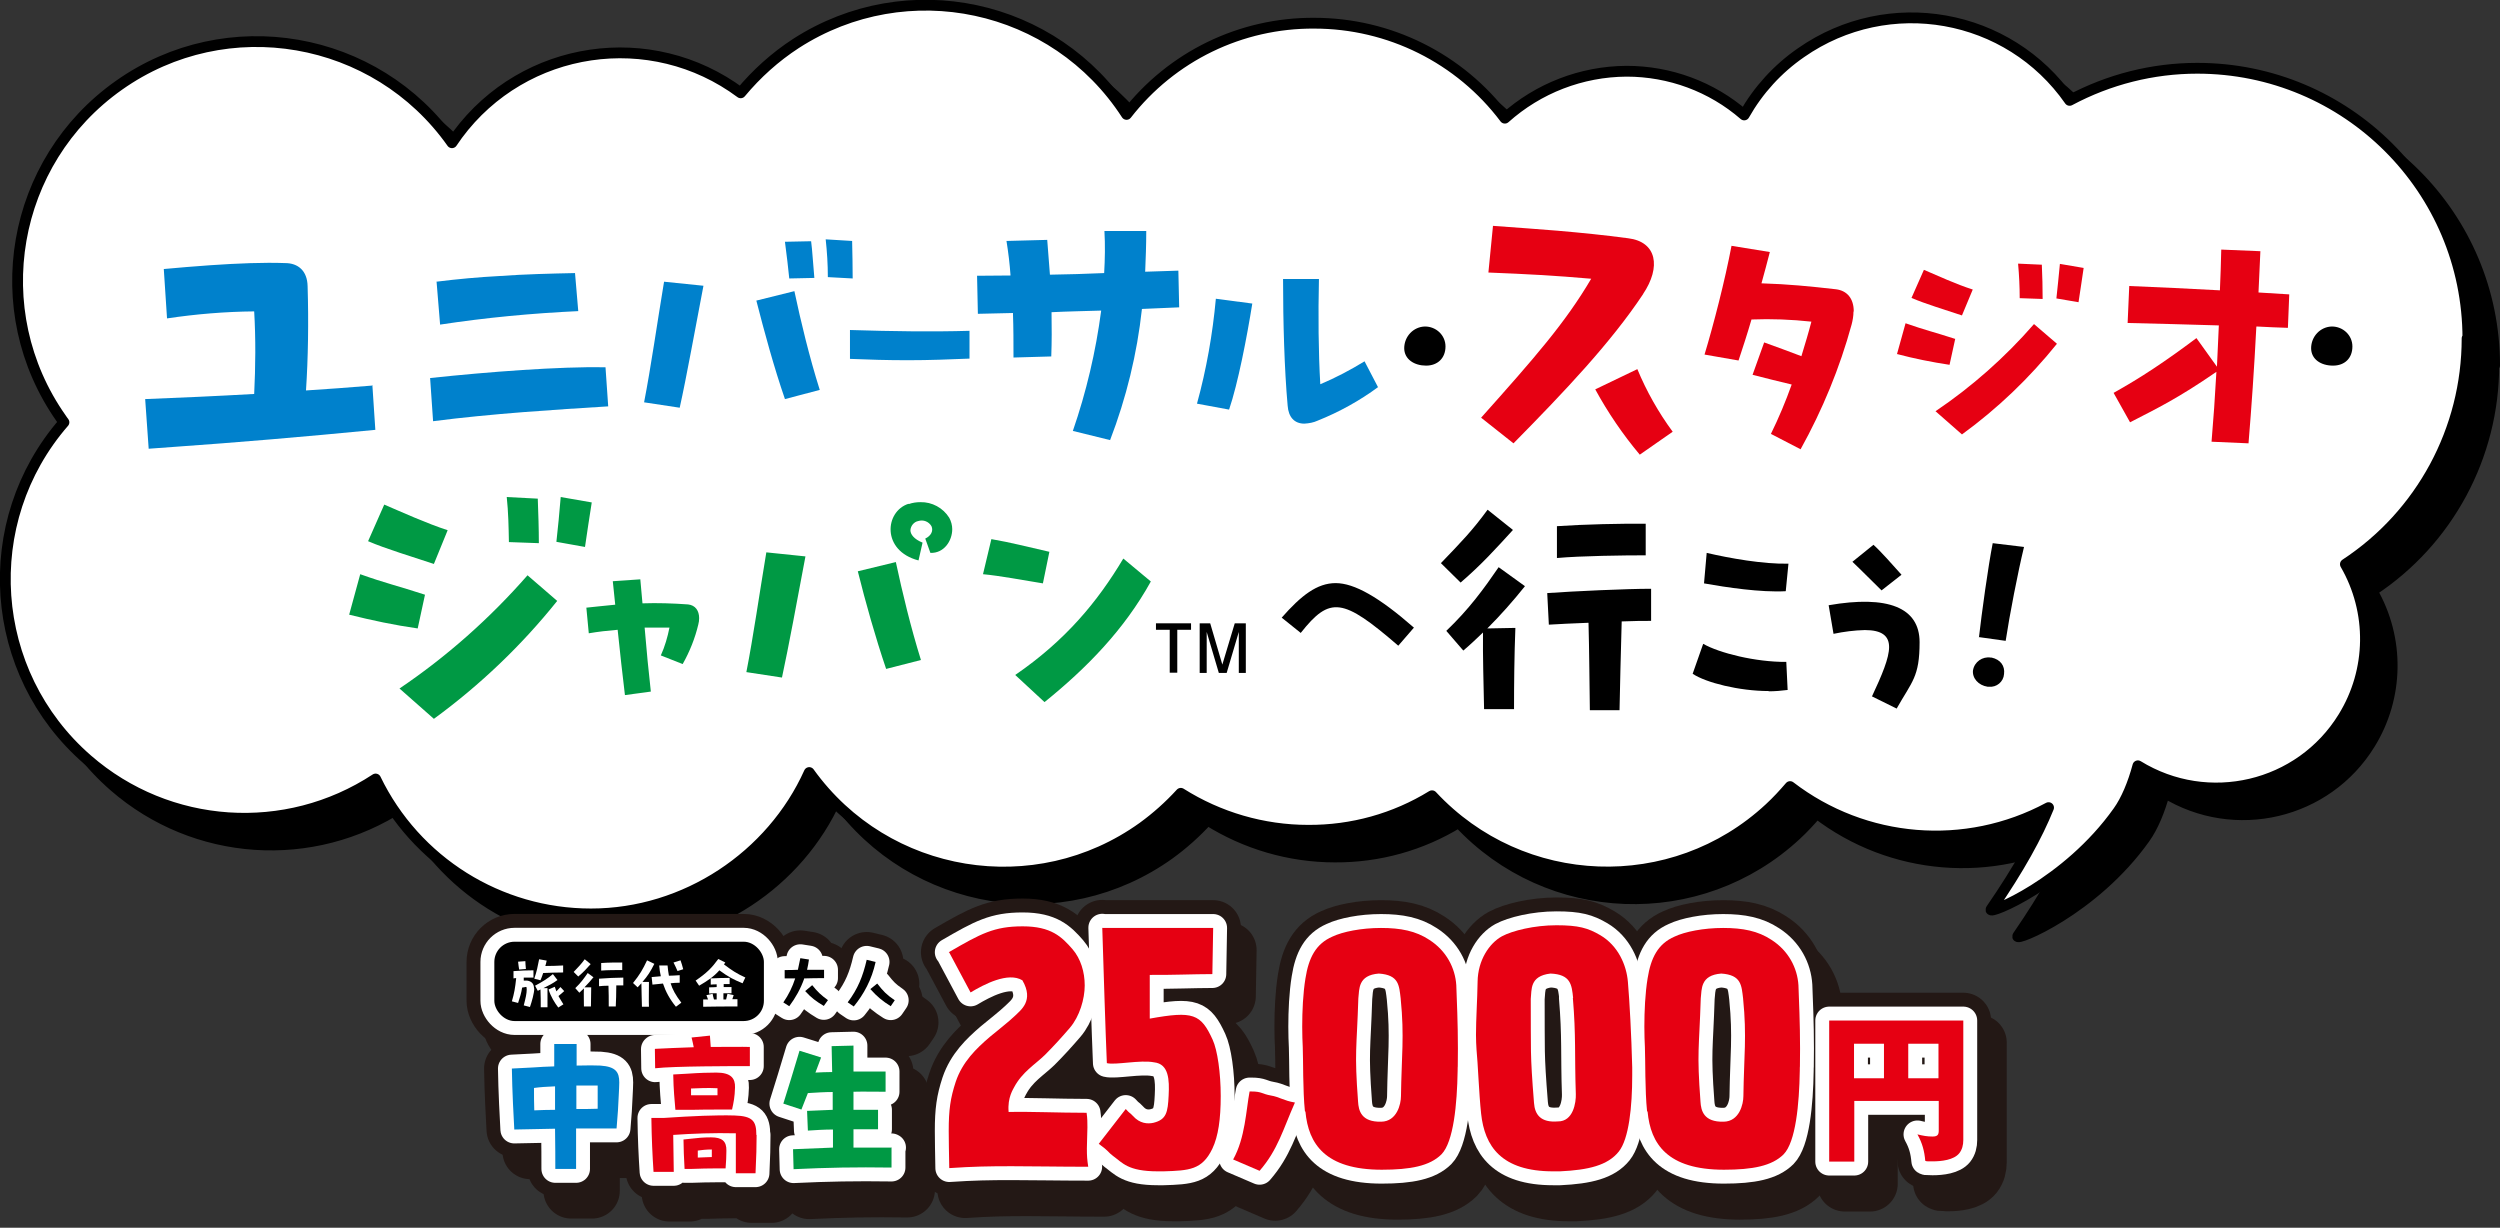 <?xml version="1.0" encoding="UTF-8"?>
<svg id="_レイヤー_1" data-name="レイヤー 1" xmlns="http://www.w3.org/2000/svg" version="1.1" viewBox="0 0 926.5 455">
  <rect x="0" y="0" width="926.5" height="455" fill="#333333" stroke="none"/>
  <defs>
    <style>
      .cls-1, .cls-2, .cls-3, .cls-4, .cls-5 {
        stroke-width: 0px;
      }

      .cls-1, .cls-6 {
        fill: #000;
      }

      .cls-7 {
        stroke: #fff;
        stroke-width: 10.3px;
      }

      .cls-7, .cls-8, .cls-6, .cls-9 {
        stroke-linecap: round;
        stroke-linejoin: round;
      }

      .cls-7, .cls-9, .cls-5 {
        fill: #fff;
      }

      .cls-8 {
        fill: #231815;
        stroke: #231815;
        stroke-width: 20.6px;
      }

      .cls-2 {
        fill: #094;
      }

      .cls-3 {
        fill: #e60012;
      }

      .cls-6, .cls-9 {
        stroke: #000;
        stroke-width: 4px;
      }

      .cls-4 {
        fill: #0081cc;
      }
    </style>
  </defs>
  <g id="_グループ_1960" data-name="グループ 1960">
    <g id="_レイヤー_1-2" data-name=" レイヤー 1-2">
      <path id="_パス_841" data-name="パス 841" class="cls-6" d="M924.5,135.4c0-55.4-44.9-100.2-100.3-100.2-16.5,0-32.7,4.1-47.3,11.9-22.6-32.4-67.1-40.3-99.5-17.7-8.7,6-15.9,13.9-21.1,23.1-12.1-10.5-27.6-16.2-43.6-16.2-16.7.1-32.7,6.3-45.1,17.4-16.7-22.2-42.9-35.2-70.6-35.1-27.2-.2-52.9,12.3-69.6,33.8C400.8,11.3,345.9-.5,304.9,26.1c-7.7,5-14.6,11.2-20.5,18.3-33.2-24.7-80.2-17.8-104.9,15.5-.7,1-1.4,2-2.1,3-28.2-40-83.5-49.5-123.4-21.3C14,69.7,4.4,125,32.6,165c.3.5.7,1,1,1.4-32.1,36.9-28.2,92.9,8.7,125,30,26.1,73.6,29,106.8,7.2,14.8,30.6,45.8,50,79.8,50,35.1,0,67-21.5,80.9-52.4,28.5,39.7,83.9,48.8,123.6,20.3,5.1-3.7,9.8-7.9,14.1-12.6,14.1,8.9,30.5,13.7,47.2,13.7,16.2.1,32.1-4.3,45.9-12.8,33.3,35.8,89.3,37.9,125.1,4.6,2.7-2.5,5.2-5.2,7.6-8,27.6,21.2,65.1,24.3,95.8,7.8-4.1,10.2-10.9,22.6-21.3,37.7-1.6,2.3,28.1-9.5,47.1-36.3,3-4.2,5.5-10.2,7.3-16.9,26,16,60.1,8,76.1-18,10.7-17.3,11-39.1.8-56.7,28.2-18.5,45.1-50,45.1-83.7h0Z"/>
      <path id="_パス_842" data-name="パス 842" class="cls-9" d="M914.6,125.5c0-55.4-44.9-100.2-100.3-100.2-16.5,0-32.7,4.1-47.3,11.9-22.6-32.4-67.1-40.3-99.5-17.7-8.7,6-15.9,13.9-21.1,23.1-12.1-10.5-27.6-16.2-43.6-16.2-16.7.1-32.7,6.3-45.1,17.4-16.7-22.2-42.9-35.2-70.6-35.2-27.2-.2-52.9,12.3-69.6,33.8-26.6-41.1-81.4-52.8-122.5-26.3-7.7,5-14.6,11.2-20.5,18.3-33.2-24.7-80.2-17.8-104.9,15.5-.7,1-1.4,2-2.1,3C139.3,13,84,3.4,44.1,31.6,4.1,59.8-5.5,115.1,22.7,155.1c.3.5.7,1,1,1.4-32.1,36.9-28.2,92.9,8.7,125,30,26.1,73.6,29,106.8,7.2,14.8,30.6,45.8,50,79.8,50,35.1,0,67-21.5,80.9-52.4,28.5,39.7,83.9,48.8,123.6,20.3,5.1-3.7,9.8-7.9,14.1-12.6,14.1,8.9,30.5,13.7,47.2,13.7,16.2.1,32.1-4.3,45.9-12.8,33.3,35.8,89.3,37.9,125.1,4.6,2.7-2.5,5.2-5.2,7.6-8,27.6,21.2,65.1,24.3,95.8,7.8-4.1,10.2-10.9,22.6-21.3,37.7-1.6,2.3,28.1-9.5,47.1-36.3,3-4.2,5.5-10.2,7.3-16.9,26,16,60.1,8,76.1-18,10.7-17.3,11-39.1.8-56.7,28.2-18.5,45.1-50,45.1-83.7h0Z"/>
      <path id="_パス_843" data-name="パス 843" class="cls-4" d="M138,142.7l1.1,16.6c-26.7,2.6-51.6,4.7-74.4,6.3l-9.6.7-1.3-18.4c12.8-.5,26.3-1.1,40.4-1.9.5-10.2.6-20.4,0-30.6-10.8.1-21.6,1-32.3,2.6l-1.2-18.3c5.5-.5,11.3-1,17.1-1.4,10.1-.7,20.1-1.1,27.9-.8,4.7,0,8.2,2.8,8.3,8.6.4,13.2.2,26.5-.6,38.6,7.9-.5,16-1.1,24.4-1.8h0Z"/>
      <path id="_パス_844" data-name="パス 844" class="cls-4" d="M159.4,140.1c21.6-2.3,47.9-4.3,65-4l1,14.5c-19.4,1.2-43.3,2.7-64.9,5.5l-1.1-16h0ZM161.7,104.4c8-1,15.8-1.7,23.3-2.1,9.7-.7,19-.9,28.1-1.1l1.2,14.1c-17.1.8-34.2,2.4-51.2,5l-1.3-15.8h0Z"/>
      <path id="_パス_845" data-name="パス 845" class="cls-4" d="M238.7,149.1c2.5-12.8,4.9-29.7,7.4-44.7l14.6,1.5c-3.2,16.6-6.2,33.5-8.8,45.2l-13.2-2ZM280.3,111.4l14.1-3.5c2.4,11.3,5.5,24.2,9.4,36.6l-12.9,3.4c-4.1-11.9-7.6-24.8-10.6-36.5h0ZM290.9,89.6l9.7-.2c.4,2.8.8,9.3,1.2,13.6l-9.3.2c-.3-3.1-1-9.2-1.6-13.6h0ZM306.8,102.7c0-4.7-.3-9.4-.8-14l9.8.6c.1,3.9.2,10.2.2,13.9l-9.2-.5h0Z"/>
      <path id="_パス_846" data-name="パス 846" class="cls-4" d="M315,122.3c15.8.5,30.5.7,44.3.3v10.3c-7.4.3-14.9.6-22.8.6s-14.1-.2-21.5-.5v-10.7Z"/>
      <path id="_パス_847" data-name="パス 847" class="cls-4" d="M423.2,114.5c-1.8,16.6-5.8,33-11.8,48.6l-13.8-3.4c5-14.5,8.5-29.4,10.5-44.6-6.2.2-12.3.3-18.4.6.1,5.5.1,10.9-.1,16.4l-14,.4c0-5.5,0-11-.2-16.5l-13,.3-.3-14.1c4,0,8.2-.1,12.4-.1-.3-4.3-.8-8.5-1.5-12.8l15.1-.4,1,12.9c6.6-.1,13.4-.3,20.1-.6.3-5.2.4-10.4.1-15.6h15.5c0,5.2-.2,10.2-.4,15.1,4.1-.1,8.3-.3,12.3-.4l.3,13.6c-4.5.2-9.2.4-13.9.6h0Z"/>
      <path id="_パス_848" data-name="パス 848" class="cls-4" d="M450.5,110.7l13.6,1.8c-2,12.5-5.3,29.6-8.6,39.3l-11.9-2.2c3.5-12.7,5.8-25.8,7-38.9h0ZM510.8,143.4c-6.9,5.1-14.5,9.3-22.5,12.5-1.5.7-3.2,1-4.9,1.1-3.7,0-5.9-2.4-6.2-6.7-1.2-13.3-1.7-31.1-1.7-46.9h13.3c-.3,13.2-.2,27.1.5,39,5.7-2.4,11.2-5.3,16.4-8.5l5,9.6h0Z"/>
      <path id="_パス_849" data-name="パス 849" class="cls-1" d="M520.4,129.1c0-4.4,3.4-8,7.7-8.1,0,0,0,0,0,0,4.1,0,7.6,3.2,7.6,7.4h0c0,4.3-2.9,7.1-7.2,7.1s-8.1-2.3-8.1-6.5h0Z"/>
      <path id="_パス_850" data-name="パス 850" class="cls-3" d="M609,108.9c-12.1,18.2-29.1,36.1-48.1,55.4l-12-9.5c20-22.4,31.2-35.2,40.8-51.5-13.8-1.2-23.2-1.7-38.1-2.3l1.7-17.3c9.2.7,17,1.2,23.9,1.8,9.2.8,17.2,1.6,26.2,2.8,10.6,1.3,12.3,10.6,5.5,20.7h0ZM619.9,160l-12.2,8.5c-6.3-7.5-11.8-15.6-16.5-24.2l15.6-7.5c3.4,8.2,7.8,16,13.1,23.2h0Z"/>
      <path id="_パス_851" data-name="パス 851" class="cls-3" d="M686.9,115.5c0,1.6-.3,3.3-.7,4.8-4.4,16.1-10.8,31.6-18.9,46.2l-11-5.7c2.9-5.9,5.5-12.1,7.7-18.3-4.8-1.1-9.7-2.4-14.5-3.6l4.3-12c4.4,1.6,9.4,3.4,13.8,5.1,1.4-4.6,2.7-8.9,3.7-12.8-7.4-.8-14.8-1.1-22.2-.8-1.6,5.5-3.3,10.7-4.8,15.2l-12.6-2.2c3.3-10.9,7.6-27.6,10-40.3l14.2,2.3c-.9,3.6-2,7.6-3.1,11.6,9.9.3,17.9,1.1,27.6,2.2,4.1.5,6.6,3.4,6.6,8.2h0Z"/>
      <path id="_パス_852" data-name="パス 852" class="cls-3" d="M703,131.3l3.2-11.5c7.1,2.5,10.7,3.3,18.4,5.8l-2.1,9.6c-6.6-1-13.1-2.3-19.5-4h0ZM708.4,110.4l4.6-10.4c4.9,2.1,12.1,5.4,18.1,7.3l-4,9.6c-6.2-2.1-13.7-4.3-18.7-6.5h0ZM717.3,152.4c13.5-9.1,25.8-20,36.5-32.3l8.5,7.3c-10.2,12.7-22,24-35.2,33.6l-9.8-8.6h0ZM748.5,110.6c0-4.3-.2-8.5-.6-12.9l8.8.4c.2,4.2.3,8.6.3,12.7l-8.5-.3h0ZM762.1,110.6c.4-3.4.9-8.8,1.3-12.8l8.8,1.5c-.5,3.6-1.4,9.3-1.9,12.7l-8.2-1.4h0Z"/>
      <path id="_パス_853" data-name="パス 853" class="cls-3" d="M836.2,121.1c-.8,15.7-1.8,29.9-2.9,43.2l-13.7-.6c.7-8.2,1.3-16.8,1.8-25.9-14.2,9.8-21.9,13.5-32,18.7l-6.1-10.9c10.2-5.7,19.1-11.6,30.7-20.3l7.6,10.6c.2-4.9.5-10,.7-15.3-11.5-.3-23.2-.7-33.8-.9l.6-13.7c10.6.4,22.2,1,33.6,1.6.2-4.9.4-9.9.5-15.1l14.5.6c-.2,5.2-.5,10.3-.7,15.3l11.4.7-.5,12.4c-3.8-.1-7.6-.3-11.6-.5h0Z"/>
      <path id="_パス_854" data-name="パス 854" class="cls-1" d="M856.5,129.1c0-4.4,3.4-8,7.7-8.1,0,0,0,0,0,0,4.1,0,7.6,3.2,7.6,7.4,0,0,0,0,0,0,0,4.3-2.8,7.1-7.2,7.1s-8.1-2.3-8.1-6.5h0Z"/>
      <path id="_パス_855" data-name="パス 855" class="cls-2" d="M129.4,227.8l4.1-15c9.2,3.3,13.9,4.3,24,7.6l-2.7,12.5c-8.5-1.2-17-3-25.4-5.1h0ZM136.4,200.6l6-13.6c6.3,2.7,15.8,7,23.5,9.5l-5.1,12.5c-8.1-2.7-17.8-5.6-24.3-8.4ZM148,255.2c17.6-11.9,33.5-26,47.5-42l11,9.5c-13.2,16.5-28.6,31.2-45.7,43.7l-12.7-11.2ZM188.6,200.9c-.1-5.6-.2-11-.8-16.7l11.5.6c.2,5.5.4,11.2.4,16.5l-11-.4h0ZM206.2,200.8c.5-4.4,1.2-11.5,1.6-16.6l11.5,2c-.7,4.7-1.9,12-2.5,16.5l-10.6-1.9h0Z"/>
      <path id="_パス_856" data-name="パス 856" class="cls-2" d="M259.1,229.1c0,.8-.1,1.6-.3,2.3-1.2,5.1-3.2,10.1-5.8,14.7l-8.1-3.2c1.5-3.3,2.5-6.8,3.2-10.3-3.1,0-6.2,0-9.2,0,.7,8.5,1.5,16.6,2.3,23.7l-9.6,1.3c-.9-7.3-1.8-15.6-2.7-24.2-3.7.3-7.2.7-10.7,1.3l-.9-9.5c3.4-.4,7-.7,10.7-1.1-.3-2.9-.6-5.8-.9-8.7l10.2-.7c.3,2.9.5,6,.8,8.9,5.6-.2,11.3,0,16.9.4,2.7.3,4.1,2.3,4.1,5.1h0Z"/>
      <path id="_パス_857" data-name="パス 857" class="cls-2" d="M276.6,249.1c2.5-12.7,4.9-29.4,7.4-44.4l14.5,1.5c-3.1,16.5-6.2,33.3-8.7,44.9l-13.1-2h0ZM318,211.7l14-3.4c2.4,11.2,5.5,24.1,9.3,36.3l-12.9,3.3c-4-11.8-7.6-24.6-10.5-36.2h0ZM336.8,186.8c1.4-.5,2.9-.7,4.3-.7,4.3-.1,8.4,2.1,10.7,5.8.7,1.3,1.1,2.8,1.1,4.2,0,4.4-3.1,9-8.1,8.8l-1.9-5.3c2.1-1,3.1-2.8,2.3-4.6-1-1.7-3-2.5-4.9-1.9-1.6.3-2.8,1.8-2.9,3.4,0,1.5,1.3,3.3,4.5,4.6l-1.5,6.6c-13.8-3.6-12.5-18.2-3.7-21h0Z"/>
      <path id="_パス_858" data-name="パス 858" class="cls-2" d="M364.3,212.8l3.1-13c7.5,1.3,12.7,2.7,21.5,4.7l-2.4,11.7c-7.9-1.3-15.9-2.8-22.2-3.4h0ZM376.3,250.1c18.5-12.7,30.4-27,40-43.1l10.2,8.5c-9.9,17.9-23.8,32.1-39.4,44.7l-10.8-10h0Z"/>
      <path id="_パス_859" data-name="パス 859" class="cls-1" d="M441.4,231v2.4h-5.1v15.9h-2.8v-15.9h-5.1v-2.4h13.1,0Z"/>
      <path id="_パス_860" data-name="パス 860" class="cls-1" d="M448.5,231l4.5,15.3,4.6-15.3h4.1v18.4h-2.6v-15.2l-4.5,15.2h-2.9l-4.5-15.2v15.2h-2.6v-18.4h4.1Z"/>
      <path id="_パス_861" data-name="パス 861" class="cls-1" d="M482.1,234.6l-7.1-5.7c7.2-8.2,13.1-12.8,20-12.8s16.1,5.2,29,16.5l-5.8,6.7c-20.6-17.8-25.3-18.4-36.1-4.8h0Z"/>
      <path id="_パス_862" data-name="パス 862" class="cls-1" d="M541.3,215.9l-7.3-7.2c7.4-7.7,11.7-12.1,17.3-19.8l9.4,7.5c-6.4,7-11.5,12.7-19.4,19.5h0ZM565.1,217.3c-4.4,5.5-9,10.7-13.9,15.6l10.4-.2c-.4,10.3-.5,20.9-.5,30.1h-11.1c-.2-10.1-.5-19.3-.4-28.4-2.4,2.3-4.8,4.6-7.3,6.7l-6.3-7.3c8.4-8,14-15.7,19.4-23.6l9.7,7h0ZM611.9,218.2v11.9c-2.7,0-6.5,0-10.9.2-.4,13.5-.6,23.8-.8,32.9h-11c-.2-13.5-.2-20.8-.5-32.4-5.8.2-11.2.5-14.7.7l-.6-11.7c9.7-.7,29.5-1.6,38.3-1.6h0ZM577,206.8v-11.8c10.3-.7,24-1,32.9-.9v11.7c-8.1,0-24,.2-32.9,1h0Z"/>
      <path id="_パス_863" data-name="パス 863" class="cls-1" d="M655.5,256.1c-10.9,0-23.3-3.1-28.2-6.4l3.9-11.1c5.9,3.4,19.5,6.8,30.8,6.7l.5,10.4c-2.3.3-4.7.5-7,.5h0ZM631.5,216.3l1-11.4c8.6,2,20.9,4.2,30.3,4l-1,10.2c-9.3.5-21.9-1.4-30.3-2.9h0Z"/>
      <path id="_パス_864" data-name="パス 864" class="cls-1" d="M693.7,258.2c3.8-8.1,6.4-14.3,6.4-18.4s-2.6-6.3-9-6.3c-3.9.1-7.8.6-11.6,1.4l-1.8-10.6c21.9-3.8,33.7.8,33.7,13.7s-2.8,14.5-8.5,24.6l-9.1-4.5h0ZM686.5,208.2l7.8-6.3c2.5,2.2,7.1,7.4,10.4,11.1l-7.4,5.8c-2.9-2.8-7.6-7.6-10.8-10.6h0Z"/>
      <path id="_パス_865" data-name="パス 865" class="cls-1" d="M731.2,248.4c.5-3.1,3.5-5.2,6.6-4.7.1,0,.2,0,.3,0,3.2.7,5,3,4.6,6.1-.2,2.9-2.8,5-5.6,4.7-.2,0-.3,0-.5,0-3.4-.5-5.8-3.2-5.4-6.2ZM733.4,236.2c1-8.8,3.4-26.3,5.1-34.9l11.6,1.4c-2.2,9-5.4,25.5-6.8,34.8l-10-1.4h0Z"/>
    </g>
    <g id="_レイヤー_1-2-2" data-name=" レイヤー 1-2">
      <g>
        <g>
          <g>
            <rect class="cls-8" x="183.2" y="349" width="99.9" height="29.4" rx="7.5" ry="7.5"/>
            <g>
              <path class="cls-8" d="M351.6,352.9c11.9-6.9,16.8-9.6,27.4-9.6s14.5,3.9,18.5,8.5c3,3.5,4.5,8.4,4.5,13.4s-1.9,11.5-5.5,15.7c-3.1,3.6-5.9,6.7-9.3,10.1-3.6,3.5-8.4,6.3-11.4,12-.2.5-2.5,3.7-2,9.1,7.9-.2,18.2.3,28.9.3.3,2,.3,3.8.3,5.4,0,2.7-.2,4.9-.2,7.8s.1,4.1.5,6.8c-11.3,0-19.8-.2-28.3-.2s-14.2.1-23.2.7c-.1-5.7-.2-10.2-.2-13.8,0-7.8.6-12.1,2.6-18.2,2.5-7.4,7.6-12.3,12.6-16.6,2.5-2.1,6.9-5.5,9.3-7.8,2.2-2.2,7.2-5.6,2.8-13.2-5.3-3.2-14.2,1.5-19.2,4.5l-7.9-14.8h0Z"/>
              <path class="cls-8" d="M408.6,343.9h41l-.3,17.1c-6.6,0-16.1.4-23.2.3v16.2c16.1-2.9,18.9-1.8,23.3,7.8,1.8,3.9,3,12.4,3,20.9s-.9,14.9-3.1,19.5c-3.8,7.9-8.6,8.1-18.1,8.4h-2.1c-11.2,0-13.1-3.2-16.6-5.7-2-1.5-1.3-1.6-5.3-4.5l10-12.9c1.8,2,1.2,1,2.7,2.6,2.5,2.8,5.4,3,7.6,2.5,4.8-1.2,5.3-3.9,5.6-10.1.3-5.8.1-11.7-5.4-12.3-5.1-1-14.3,1.1-17.5.3-.5-11.6-1.2-34.1-1.7-50.2h0Z"/>
              <path class="cls-8" d="M463.7,404.5c4,0,3.9.9,7.3,1.5,3.1.5,4.7,1.9,8.9,2.6-4.4,9.9-6.3,17.5-13.1,25.3l-9.8-4.2c4.5-8,4.8-18.4,6.1-25.2h.5Z"/>
              <path class="cls-8" d="M483.6,411.8c-.8-7.7-.6-19-.8-23.8-.1-2-.2-4.6-.2-7.5,0-5.7.3-12.4,1.2-17.9,1.2-7.6,3.8-12.8,10-15.5,3.8-1.8,10.7-3.2,18-3.2s12.9,1.1,17.9,4.4c6.4,4.1,9.6,10.5,10,16.8.2,5.5.6,14.2.6,23.5s-.1,5.4-.1,8.2c-.2,12.4-1.5,26.4-6,31-4.3,4.3-11.5,5.7-22.1,5.7-21,0-27.2-9.6-28.3-21.5h0ZM519.1,370.1c-.6-4.9-.6-8.8-8.1-9.3-7.8.6-7.2,5.8-7.6,9.2-.6,19.1-1.5,19.5-.1,38.3.2,3.2,1.1,7.6,8.6,7.4,5.8-.1,7.3-6.5,7.3-9.5.2-14.9,1.3-22-.1-36h0Z"/>
              <path class="cls-8" d="M575.6,434.1c-19.2,0-25.4-9.3-26.7-21.4-.8-7.5-1.2-18.9-1.7-23.7-.1-1.6-.2-3.5-.2-5.5,0-5.8.5-13,.6-19.7.1-7.9,4.3-14.2,9-16.8,3.9-2.1,12-4.1,20.2-4.1s11.7,1,16.3,3.7c6.6,3.9,9.7,11.1,10.2,17.3.6,7.1,1.3,19.5,1.6,31.7v3c0,11.5-1.2,23.5-5,28.2-4.1,5.1-11.2,6.8-21.8,7.3h-2.4,0ZM583,369.9c-.5-5-.9-8.8-8.4-9.1-7.8.9-6.9,6-7.3,9.4.1,19.2-.3,19.8,1.2,38.5.3,4.4,2.5,7.4,8.8,6.9,5.8.1,6.8-7.1,6.7-10.1-.5-14.9.1-21.4-1.1-35.7h0Z"/>
              <path class="cls-8" d="M610.4,411.8c-.8-7.7-.6-19-.8-23.8-.1-2-.2-4.6-.2-7.5,0-5.7.3-12.4,1.2-17.9,1.2-7.6,3.8-12.8,10-15.5,3.8-1.8,10.7-3.2,18-3.2s12.9,1.1,17.9,4.4c6.4,4.1,9.6,10.5,10,16.8.2,5.5.6,14.2.6,23.5s-.1,5.4-.1,8.2c-.2,12.4-1.5,26.4-6,31-4.3,4.3-11.5,5.7-22.1,5.7-21,0-27.2-9.6-28.3-21.5h0ZM646,370.1c-.6-4.9-.6-8.8-8.1-9.3-7.8.6-7.2,5.8-7.6,9.2-.6,19.1-1.5,19.5-.1,38.3.2,3.2,1.1,7.6,8.6,7.4,5.8-.1,7.3-6.5,7.3-9.5.2-14.9,1.3-22-.1-36h0Z"/>
            </g>
            <path class="cls-8" d="M687.2,408v22.5h-9.3v-52.3h49.7v44.3c0,1.8-.4,3.5-1.5,4.9-2,2.5-6.6,3-9.9,3s-1.7,0-2.7-.2c-.3-3.6-1.1-6.6-2.9-9.8,2,.5,3.6.8,5.6.8s2.3-.8,2.3-2.3v-10.9h-31.3,0ZM698.2,386.8h-11.1v12.8h11.1v-12.8ZM718.4,399.6v-12.8h-11.2v12.8h11.2Z"/>
            <g>
              <path class="cls-8" d="M229.5,401.2c0,.6-.1,3.5-.2,4.9-.1,3.2-.4,7.5-.8,12.1h-5.1c-2.7,0-6.2,0-9.9,0v15h-7.7c0-3.3,0-8.8-.1-14.9l-15.1.3c-.2-3.2-.8-14.9-.9-22.6l7.8-.4c2.4-.2,5.2-.3,7.9-.4,0-3.7,0-6.6,0-8.3h8.3c0,1.9,0,4.7,0,8,3.9-.1,7.2-.1,8.8,0,5.8.4,7,2.5,7,6.2ZM205.7,411.2c0-2.9,0-5.8,0-8.6-2.9.1-5.7.3-7.8.6,0,2.9,0,5.6.1,8.3,2.4-.1,5-.2,7.8-.2ZM213.6,411c2.9,0,5.5,0,7.9-.1,0-3.1,0-5.9,0-8.6-2.2,0-5,0-7.9,0,0,2.9,0,5.8,0,8.8Z"/>
              <path class="cls-8" d="M280.4,420.6c0,3.6-.1,8.4-.4,14.2h-7.3c0-4.4,0-10.1,0-14.8-8.1-.2-16.1.1-23.2.6.1,5.7.2,12.6.2,13.7h-7.5c-.4-6.1-.7-12.4-.8-20h4.7c10.4-.7,19.4-1.1,26.1-.9,6.9.2,8.1,2.2,8.1,7.2h0ZM242.8,388.7c3.5-.2,8.8-.4,14.3-.6-.2-1.1-.5-2.3-.8-3.6l6.8-.7.3,4.2c6.1,0,11.6-.1,14.5,0v7.1c-6,0-28.1,0-35.1.8,0,0-.1-7.1-.1-7.1ZM267.6,411.2c-4.8,0-7.2,0-11.3.1h-6c-.3-3.6-.7-7.4-.8-13.1l5.4-.3c4.2-.3,8-.4,10.6-.4,5.5,0,7,2.2,6.9,5.5-.1,3.5-.5,5.5-1.1,8.2h-3.7ZM269.2,426.5c0,2.1-.1,3.9-.3,6.5h-3c-2.1,0-8,.1-9.5.2h-2.7c-.2-3.7-.4-7.8-.4-10.9l2.8-.3c2.6-.3,4.6-.5,7.4-.5,4.1,0,5.8,1.4,5.7,5h0ZM256.1,405.9c3.7,0,6.1,0,9.8,0v-2.6c-4-.2-6.7,0-9.8.1,0,0,0,2.5,0,2.5ZM258.6,426.4v2.6c1.7,0,3.5-.2,5.2-.2v-2.8c-2,0-3.9.2-5.2.4Z"/>
              <path class="cls-8" d="M330.4,425.2v7.5c-13.3-.2-23.7,0-36.3.6l-.2-7.4c5.3-.2,10-.4,14.8-.6,0-2.2,0-4.4,0-6.7-3.2,0-6.3.2-9.3.4l-.3-7.3,9.5-.4c0-2.2,0-4.4,0-6.6-3,0-6,.2-9.2.4-.9,2.3-1.7,4.4-2.4,6.1l-6.7-2.2c1.7-5.3,4-12.9,6-19.6l8,2.5c-.6,1.6-1.3,3.5-2.1,5.6,2.1-.1,4.2-.2,6.2-.2l-.2-9.6,8.1-.2v9.6h11.9v7.5c-4.4,0-8.3-.1-11.9,0,0,2.2,0,4.5,0,6.7,2.9,0,5.9,0,9.1,0v7.2c-3,0-6,0-9.1,0v6.8h14.3Z"/>
            </g>
            <g>
              <path class="cls-8" d="M198,366.3c0,1.7-.9,4.9-1.6,6.9l-2.3-.6c.7-2.7,1.1-4.4,1.1-5.9s-.2-.8-1.7-.7c-.3,2-.8,3.6-1.5,5.7l-2.3-.6c.9-3.1,1.2-4.9,1.6-8.6-.3,0-.7,0-1,.1v-2.7c2.8-.2,4.8-.3,7.4-.3v2.7c-1.3,0-2.4,0-3.6,0v1.1c.4,0,.8,0,1.2,0,2.1.3,2.6,1.6,2.6,2.9h0ZM192.4,359.3c-.2-1-.2-1.4-.4-2.9l2.7-.2c0,.9.1,1.7.2,2.9,0,0-2.4.2-2.4.2ZM200.3,363.3l-2.3-.6c.9-2.6,1.3-4.6,1.8-7.2l2.8.5c-.1.6-.3,1.3-.5,2,2,0,5.2-.1,6.6-.2v2.6c-1.6,0-5.8.1-7.4.2-.3.9-.6,1.8-1,2.7h0ZM201.2,366.2h1.7c0,3.3,0,4.1,0,7.1h-2.5c0-2.8,0-3.5-.1-6.6l-1,.5-1-1.9c2.5-1.3,4.9-2.8,6.6-4.3l1.7,2.2c-1.6,1.2-3.4,2.1-5.2,3ZM207,369.2c.6,1.1,1.2,2,1.8,3l-1.9,1.2c-1.3-1.7-2.8-4.1-3.6-6.7l2.3-1c.2.6.4,1.2.6,1.7l1.5-1.6,1.4,1.5c-.5.5-1.4,1.2-2.1,1.8h0Z"/>
              <path class="cls-8" d="M214.3,361.9l-1.7-1.7c1.7-1.8,2.8-2.9,4.1-4.7l2.2,1.8c-1.5,1.7-2.7,3-4.6,4.6ZM219.9,362.2c-.9,1.1-2,2.4-3.3,3.7h2.5c0,2.4-.1,4.9-.1,7.1h-2.6c0-2.4-.1-4.6,0-6.7-.6.5-1.1,1.1-1.7,1.6l-1.5-1.7c2-1.9,3.3-3.7,4.6-5.6,0,0,2.3,1.7,2.3,1.7ZM231,362.4v2.8c-.6,0-1.6,0-2.6,0,0,3.2-.1,5.6-.2,7.8h-2.6c0-3.2,0-4.9-.1-7.7-1.4,0-2.7.1-3.5.2v-2.8c2.2-.2,6.9-.4,9-.4h0ZM222.8,359.7v-2.8c2.4-.2,5.7-.2,7.8-.2v2.8c-1.9,0-5.7,0-7.8.2Z"/>
              <path class="cls-8" d="M240.5,363.9c0,3.5-.1,7.1,0,9.2h-2.6c0-2.3-.2-5.1-.2-8.7-.4.5-.9.9-1.4,1.5l-1.7-1.6c2.5-3.1,3.6-5,5.2-8.4l2.7,1.3c-1.4,2.8-2.4,4.4-4.4,6.7h2.4,0ZM248.5,364.3c.7,2.4,1.9,4.5,4,7.3l-2,1.5c-2.3-2.8-3.8-5.6-4.8-8.6l-3.9.4-.3-2.8c1.3-.1,2.4-.2,3.4-.3-.3-1.3-.5-2.6-.6-4h3.1c.1,1.4.3,2.6.5,3.8,1.2,0,2.4-.1,4-.2v2.8c-1.3,0-2.4.1-3.4.2h0ZM251.1,359.9c-.5-1.1-.9-2.1-1.5-3.2l2.6-.8c.3.9.7,2,1,3.3l-2.2.7h0Z"/>
              <path class="cls-8" d="M276.2,362.3l-1,2.1c-3.2-1.3-5.2-2.3-8.6-4.8-2.2,2.5-4.6,4-7.5,5.7l-1.3-1.9c4.1-2.8,6-4.7,8.4-8l2.6,1.3-.5.7c2.9,2.2,4.7,3.4,8,4.9h0ZM273.3,370.3v2.7c-3.8,0-9.1,0-12.7.1v-2.7c.5,0,1.2,0,1.8,0-.2-.5-.4-1-.6-1.6l2.3-.5c.1.7.3,1.4.5,2.1.3,0,.7,0,1,0,0-.8,0-1.5,0-2.3-1,0-2,0-2.8.1v-2.3c.9,0,1.8,0,2.8-.1v-1c-.7,0-1.4,0-2.2.1v-2.3c2.4-.1,4.6-.2,7-.2v2.3c-.8,0-1.5,0-2.2,0,0,.2,0,.6,0,1.1,1,0,2,0,2.9,0v2.3c-.9,0-1.9,0-3,0v2.3c0,0,1,0,1,0,.2-.7.3-1.4.5-2.1l2.3.5c-.2.6-.4,1.1-.5,1.5h2,0Z"/>
            </g>
            <g>
              <path class="cls-8" d="M298.1,362.5c-1.4,4-3.3,7.3-5.6,10.4l-2.2-1.4c2-2.9,3.4-5.8,4.4-8.9-1.3,0-2.7,0-3.9,0v-3.1c1.6,0,3.2,0,4.9-.1.3-1.4.6-2.8.9-4.3l3.2.5c-.2,1.3-.4,2.6-.7,3.8,2.2,0,4.3,0,6.3,0v3.1c-2.1,0-4.6,0-7.2.1h0ZM306.8,370.7l-1.5,2.1c-3-1.8-4.6-3-6.9-5.5l2.6-2.2c2,2.5,3.3,3.7,5.9,5.6h0Z"/>
              <path class="cls-8" d="M314.2,371.4c3.7-4.9,5.6-9.6,7-15.7l3.3.8c-1.4,6.5-4.4,12-8.1,16.5,0,0-2.2-1.5-2.2-1.5ZM322.5,366.6l2.6-2.1c2.2,2.8,3.4,4.1,6.5,6.2l-1.5,2.2c-3-1.9-5-3.5-7.5-6.3h0Z"/>
            </g>
          </g>
          <g>
            <rect class="cls-8" x="189.1" y="357.2" width="99.9" height="29.4" rx="7.5" ry="7.5"/>
            <g>
              <path class="cls-8" d="M357.5,361.1c11.9-6.9,16.8-9.6,27.4-9.6s14.5,3.9,18.5,8.5c3,3.5,4.5,8.4,4.5,13.4s-1.9,11.5-5.5,15.7c-3.1,3.6-5.9,6.7-9.3,10.1-3.6,3.5-8.4,6.3-11.4,12-.2.5-2.5,3.7-2,9.1,7.9-.2,18.2.3,28.9.3.3,2,.3,3.8.3,5.4,0,2.7-.2,4.9-.2,7.8s.1,4.1.5,6.8c-11.3,0-19.8-.2-28.3-.2s-14.2.1-23.2.7c-.1-5.7-.2-10.2-.2-13.8,0-7.8.6-12.1,2.6-18.2,2.5-7.4,7.6-12.3,12.6-16.6,2.5-2.1,6.9-5.5,9.3-7.8,2.2-2.2,7.2-5.6,2.8-13.2-5.3-3.2-14.2,1.5-19.2,4.5l-7.9-14.8h0Z"/>
              <path class="cls-8" d="M414.4,352.1h41l-.3,17.1c-6.6,0-16.1.4-23.2.3v16.2c16.1-2.9,18.9-1.8,23.3,7.8,1.8,3.9,3,12.4,3,20.9s-.9,14.9-3.1,19.5c-3.8,7.9-8.6,8.1-18.1,8.4h-2.1c-11.2,0-13.1-3.2-16.6-5.7-2-1.5-1.3-1.6-5.3-4.5l10-12.9c1.8,2,1.2,1,2.7,2.6,2.5,2.8,5.4,3,7.6,2.5,4.8-1.2,5.3-3.9,5.6-10.1.3-5.8.1-11.7-5.4-12.3-5.1-1-14.3,1.1-17.5.3-.5-11.6-1.2-34.1-1.7-50.2h0Z"/>
              <path class="cls-8" d="M469.5,412.7c4,0,3.9.9,7.3,1.5,3.1.5,4.7,1.9,8.9,2.6-4.4,9.9-6.3,17.5-13.1,25.3l-9.8-4.2c4.5-8,4.8-18.4,6.1-25.2h.5Z"/>
              <path class="cls-8" d="M489.4,420c-.8-7.7-.6-19-.8-23.8-.1-2-.2-4.6-.2-7.5,0-5.7.3-12.4,1.2-17.9,1.2-7.6,3.8-12.8,10-15.5,3.8-1.8,10.7-3.2,18-3.2s12.9,1.1,17.9,4.4c6.4,4.1,9.6,10.5,10,16.8.2,5.5.6,14.2.6,23.5s-.1,5.4-.1,8.2c-.2,12.4-1.5,26.4-6,31-4.3,4.3-11.5,5.7-22.1,5.7-21,0-27.2-9.6-28.3-21.5h0ZM525,378.3c-.6-4.9-.6-8.8-8.1-9.3-7.8.6-7.2,5.8-7.6,9.2-.6,19.1-1.5,19.5-.1,38.3.2,3.2,1.1,7.6,8.6,7.4,5.8-.1,7.3-6.5,7.3-9.5.2-14.9,1.3-22-.1-36h0Z"/>
              <path class="cls-8" d="M581.5,442.3c-19.2,0-25.4-9.3-26.7-21.4-.8-7.5-1.2-18.9-1.7-23.7-.1-1.6-.2-3.5-.2-5.5,0-5.8.5-13,.6-19.7.1-7.9,4.3-14.2,9-16.8,3.9-2.1,12-4.1,20.2-4.1s11.7,1,16.3,3.7c6.6,3.9,9.7,11.1,10.2,17.3.6,7.1,1.3,19.5,1.6,31.7v3c0,11.5-1.2,23.5-5,28.2-4.1,5.1-11.2,6.8-21.8,7.3h-2.4,0ZM588.9,378.1c-.5-5-.9-8.8-8.4-9.1-7.8.9-6.9,6-7.3,9.4.1,19.2-.3,19.8,1.2,38.5.3,4.4,2.5,7.4,8.8,6.9,5.8.1,6.8-7.1,6.7-10.1-.5-14.9.1-21.4-1.1-35.7h0Z"/>
              <path class="cls-8" d="M616.3,420c-.8-7.7-.6-19-.8-23.8-.1-2-.2-4.6-.2-7.5,0-5.7.3-12.4,1.2-17.9,1.2-7.6,3.8-12.8,10-15.5,3.8-1.8,10.7-3.2,18-3.2s12.9,1.1,17.9,4.4c6.4,4.1,9.6,10.5,10,16.8.2,5.5.6,14.2.6,23.5s-.1,5.4-.1,8.2c-.2,12.4-1.5,26.4-6,31-4.3,4.3-11.5,5.7-22.1,5.7-21,0-27.2-9.6-28.3-21.5h0ZM651.8,378.3c-.6-4.9-.6-8.8-8.1-9.3-7.8.6-7.2,5.8-7.6,9.2-.6,19.1-1.5,19.5-.1,38.3.2,3.2,1.1,7.6,8.6,7.4,5.8-.1,7.3-6.5,7.3-9.5.2-14.9,1.3-22-.1-36h0Z"/>
            </g>
            <path class="cls-8" d="M693,416.2v22.5h-9.3v-52.3h49.7v44.3c0,1.8-.4,3.5-1.5,4.9-2,2.5-6.6,3-9.9,3s-1.7,0-2.7-.2c-.3-3.6-1.1-6.6-2.9-9.8,2,.5,3.6.8,5.6.8s2.3-.8,2.3-2.3v-10.9h-31.3,0ZM704.1,395h-11.1v12.8h11.1v-12.8ZM724.3,407.8v-12.8h-11.2v12.8h11.2Z"/>
            <g>
              <path class="cls-8" d="M235.4,409.3c0,.6-.1,3.5-.2,4.9-.1,3.2-.4,7.5-.8,12.1h-5.1c-2.7,0-6.2,0-9.9,0v15h-7.7c0-3.3,0-8.8-.1-14.9l-15.1.3c-.2-3.2-.8-14.9-.9-22.6l7.8-.4c2.4-.2,5.2-.3,7.9-.4,0-3.7,0-6.6,0-8.3h8.3c0,1.9,0,4.7,0,8,3.9-.1,7.2-.1,8.8,0,5.8.4,7,2.5,7,6.2ZM211.5,419.3c0-2.9,0-5.8,0-8.6-2.9.1-5.7.3-7.8.6,0,2.9,0,5.6.1,8.3,2.4-.1,5-.2,7.8-.2ZM219.5,419.2c2.9,0,5.5,0,7.9-.1,0-3.1,0-5.9,0-8.6-2.2,0-5,0-7.9,0,0,2.9,0,5.8,0,8.8Z"/>
              <path class="cls-8" d="M286.3,428.7c0,3.6-.1,8.4-.4,14.2h-7.3c0-4.4,0-10.1,0-14.8-8.1-.2-16.1.1-23.2.6.1,5.7.2,12.6.2,13.7h-7.5c-.4-6.1-.7-12.4-.8-20h4.7c10.4-.7,19.4-1.1,26.1-.9,6.9.2,8.1,2.2,8.1,7.2h0ZM248.6,396.9c3.5-.2,8.8-.4,14.3-.6-.2-1.1-.5-2.3-.8-3.6l6.8-.7.3,4.2c6.1,0,11.6-.1,14.5,0v7.1c-6,0-28.1,0-35.1.8,0,0-.1-7.1-.1-7.1ZM273.5,419.3c-4.8,0-7.2,0-11.3.1h-6c-.3-3.6-.7-7.4-.8-13.1l5.4-.3c4.2-.3,8-.4,10.6-.4,5.5,0,7,2.2,6.9,5.5-.1,3.5-.5,5.5-1.1,8.2h-3.7ZM275.1,434.7c0,2.1-.1,3.9-.3,6.5h-3c-2.1,0-8,.1-9.5.2h-2.7c-.2-3.7-.4-7.8-.4-10.9l2.8-.3c2.6-.3,4.6-.5,7.4-.5,4.1,0,5.8,1.4,5.7,5h0ZM261.9,414.1c3.7,0,6.1,0,9.8,0v-2.6c-4-.2-6.7,0-9.8.1,0,0,0,2.5,0,2.5ZM264.4,434.6v2.6c1.7,0,3.5-.2,5.2-.2v-2.8c-2,0-3.9.2-5.2.4Z"/>
              <path class="cls-8" d="M336.2,433.4v7.5c-13.3-.2-23.7,0-36.3.6l-.2-7.4c5.3-.2,10-.4,14.8-.6,0-2.2,0-4.4,0-6.7-3.2,0-6.3.2-9.3.4l-.3-7.3,9.5-.4c0-2.2,0-4.4,0-6.6-3,0-6,.2-9.2.4-.9,2.3-1.7,4.4-2.4,6.1l-6.7-2.2c1.7-5.3,4-12.9,6-19.6l8,2.5c-.6,1.6-1.3,3.5-2.1,5.6,2.1-.1,4.2-.2,6.2-.2l-.2-9.6,8.1-.2v9.6h11.9v7.5c-4.4,0-8.3-.1-11.9,0,0,2.2,0,4.5,0,6.7,2.9,0,5.9,0,9.1,0v7.2c-3,0-6,0-9.1,0v6.8h14.3Z"/>
            </g>
            <g>
              <path class="cls-8" d="M203.8,374.5c0,1.7-.9,4.9-1.6,6.9l-2.3-.6c.7-2.7,1.1-4.4,1.1-5.9s-.2-.8-1.7-.7c-.3,2-.8,3.6-1.5,5.7l-2.3-.6c.9-3.1,1.2-4.9,1.6-8.6-.3,0-.7,0-1,.1v-2.7c2.8-.2,4.8-.3,7.4-.3v2.7c-1.3,0-2.4,0-3.6,0v1.1c.4,0,.8,0,1.2,0,2.1.3,2.6,1.6,2.6,2.9h0ZM198.3,367.5c-.2-1-.2-1.4-.4-2.9l2.7-.2c0,.9.1,1.7.2,2.9,0,0-2.4.2-2.4.2ZM206.2,371.5l-2.3-.6c.9-2.6,1.3-4.6,1.8-7.2l2.8.5c-.1.6-.3,1.3-.5,2,2,0,5.2-.1,6.6-.2v2.6c-1.6,0-5.8.1-7.4.2-.3.9-.6,1.8-1,2.7h0ZM207.1,374.4h1.7c0,3.3,0,4.1,0,7.1h-2.5c0-2.8,0-3.5-.1-6.6l-1,.5-1-1.9c2.5-1.3,4.9-2.8,6.6-4.3l1.7,2.2c-1.6,1.2-3.4,2.1-5.2,3ZM212.8,377.4c.6,1.1,1.2,2,1.8,3l-1.9,1.2c-1.3-1.7-2.8-4.1-3.6-6.7l2.3-1c.2.6.4,1.2.6,1.7l1.5-1.6,1.4,1.5c-.5.5-1.4,1.2-2.1,1.8h0Z"/>
              <path class="cls-8" d="M220.1,370.1l-1.7-1.7c1.7-1.8,2.8-2.9,4.1-4.7l2.2,1.8c-1.5,1.7-2.7,3-4.6,4.6ZM225.8,370.4c-.9,1.1-2,2.4-3.3,3.7h2.5c0,2.4-.1,4.9-.1,7.1h-2.6c0-2.4-.1-4.6,0-6.7-.6.5-1.1,1.1-1.7,1.6l-1.5-1.7c2-1.9,3.3-3.7,4.6-5.6,0,0,2.3,1.7,2.3,1.7ZM236.9,370.6v2.8c-.6,0-1.6,0-2.6,0,0,3.2-.1,5.6-.2,7.8h-2.6c0-3.2,0-4.9-.1-7.7-1.4,0-2.7.1-3.5.2v-2.8c2.2-.2,6.9-.4,9-.4h0ZM228.6,367.9v-2.8c2.4-.2,5.7-.2,7.8-.2v2.8c-1.9,0-5.7,0-7.8.2Z"/>
              <path class="cls-8" d="M246.4,372.1c0,3.5-.1,7.1,0,9.2h-2.6c0-2.3-.2-5.1-.2-8.7-.4.5-.9.9-1.4,1.5l-1.7-1.6c2.5-3.1,3.6-5,5.2-8.4l2.7,1.3c-1.4,2.8-2.4,4.4-4.4,6.7h2.4,0ZM254.3,372.5c.7,2.4,1.9,4.5,4,7.3l-2,1.5c-2.3-2.8-3.8-5.6-4.8-8.6l-3.9.4-.3-2.8c1.3-.1,2.4-.2,3.4-.3-.3-1.3-.5-2.6-.6-4h3.1c.1,1.4.3,2.6.5,3.8,1.2,0,2.4-.1,4-.2v2.8c-1.3,0-2.4.1-3.4.2h0ZM257,368.1c-.5-1.1-.9-2.1-1.5-3.2l2.6-.8c.3.9.7,2,1,3.3l-2.2.7h0Z"/>
              <path class="cls-8" d="M282,370.5l-1,2.1c-3.2-1.3-5.2-2.3-8.6-4.8-2.2,2.5-4.6,4-7.5,5.7l-1.3-1.9c4.1-2.8,6-4.7,8.4-8l2.6,1.3-.5.7c2.9,2.2,4.7,3.4,8,4.9h0ZM279.1,378.5v2.7c-3.8,0-9.1,0-12.7.1v-2.7c.5,0,1.2,0,1.8,0-.2-.5-.4-1-.6-1.6l2.3-.5c.1.7.3,1.4.5,2.1.3,0,.7,0,1,0,0-.8,0-1.5,0-2.3-1,0-2,0-2.8.1v-2.3c.9,0,1.8,0,2.8-.1v-1c-.7,0-1.4,0-2.2.1v-2.3c2.4-.1,4.6-.2,7-.2v2.3c-.8,0-1.5,0-2.2,0,0,.2,0,.6,0,1.1,1,0,2,0,2.9,0v2.3c-.9,0-1.9,0-3,0v2.3c0,0,1,0,1,0,.2-.7.3-1.4.5-2.1l2.3.5c-.2.6-.4,1.1-.5,1.5h2,0Z"/>
            </g>
            <g>
              <path class="cls-8" d="M304,370.7c-1.4,4-3.3,7.3-5.6,10.4l-2.2-1.4c2-2.9,3.4-5.8,4.4-8.9-1.3,0-2.7,0-3.9,0v-3.1c1.6,0,3.2,0,4.9-.1.3-1.4.6-2.8.9-4.3l3.2.5c-.2,1.3-.4,2.6-.7,3.8,2.2,0,4.3,0,6.3,0v3.1c-2.1,0-4.6,0-7.2.1h0ZM312.6,378.9l-1.5,2.1c-3-1.8-4.6-3-6.9-5.5l2.6-2.2c2,2.5,3.3,3.7,5.9,5.6h0Z"/>
              <path class="cls-8" d="M320.1,379.5c3.7-4.9,5.6-9.6,7-15.7l3.3.8c-1.4,6.5-4.4,12-8.1,16.5l-2.2-1.5ZM328.4,374.8l2.6-2.1c2.2,2.8,3.4,4.1,6.5,6.2l-1.5,2.2c-3-1.9-5-3.5-7.5-6.3h0Z"/>
            </g>
          </g>
        </g>
        <g>
          <rect class="cls-7" x="183.2" y="349" width="99.9" height="29.4" rx="7.5" ry="7.5"/>
          <g>
            <path class="cls-7" d="M351.6,352.9c11.9-6.9,16.8-9.6,27.4-9.6s14.5,3.9,18.5,8.5c3,3.5,4.5,8.4,4.5,13.4s-1.9,11.5-5.5,15.7c-3.1,3.6-5.9,6.7-9.3,10.1-3.6,3.5-8.4,6.3-11.4,12-.2.5-2.5,3.7-2,9.1,7.9-.2,18.2.3,28.9.3.3,2,.3,3.8.3,5.4,0,2.7-.2,4.9-.2,7.8s.1,4.1.5,6.8c-11.3,0-19.8-.2-28.3-.2s-14.2.1-23.2.7c-.1-5.7-.2-10.2-.2-13.8,0-7.8.6-12.1,2.6-18.2,2.5-7.4,7.6-12.3,12.6-16.6,2.5-2.1,6.9-5.5,9.3-7.8,2.2-2.2,7.2-5.6,2.8-13.2-5.3-3.2-14.2,1.5-19.2,4.5l-7.9-14.8h0Z"/>
            <path class="cls-7" d="M408.6,343.9h41l-.3,17.1c-6.6,0-16.1.4-23.2.3v16.2c16.1-2.9,18.9-1.8,23.3,7.8,1.8,3.9,3,12.4,3,20.9s-.9,14.9-3.1,19.5c-3.8,7.9-8.6,8.1-18.1,8.4h-2.1c-11.2,0-13.1-3.2-16.6-5.7-2-1.5-1.3-1.6-5.3-4.5l10-12.9c1.8,2,1.2,1,2.7,2.6,2.5,2.8,5.4,3,7.6,2.5,4.8-1.2,5.3-3.9,5.6-10.1.3-5.8.1-11.7-5.4-12.3-5.1-1-14.3,1.1-17.5.3-.5-11.6-1.2-34.1-1.7-50.2h0Z"/>
            <path class="cls-7" d="M463.7,404.5c4,0,3.9.9,7.3,1.5,3.1.5,4.7,1.9,8.9,2.6-4.4,9.9-6.3,17.5-13.1,25.3l-9.8-4.2c4.5-8,4.8-18.4,6.1-25.2h.5Z"/>
            <path class="cls-7" d="M483.6,411.8c-.8-7.7-.6-19-.8-23.8-.1-2-.2-4.6-.2-7.5,0-5.7.3-12.4,1.2-17.9,1.2-7.6,3.8-12.8,10-15.5,3.8-1.8,10.7-3.2,18-3.2s12.9,1.1,17.9,4.4c6.4,4.1,9.6,10.5,10,16.8.2,5.5.6,14.2.6,23.5s-.1,5.4-.1,8.2c-.2,12.4-1.5,26.4-6,31-4.3,4.3-11.5,5.7-22.1,5.7-21,0-27.2-9.6-28.3-21.5h0ZM519.1,370.1c-.6-4.9-.6-8.8-8.1-9.3-7.8.6-7.2,5.8-7.6,9.2-.6,19.1-1.5,19.5-.1,38.3.2,3.2,1.1,7.6,8.6,7.4,5.8-.1,7.3-6.5,7.3-9.5.2-14.9,1.3-22-.1-36h0Z"/>
            <path class="cls-7" d="M575.6,434.1c-19.2,0-25.4-9.3-26.7-21.4-.8-7.5-1.2-18.9-1.7-23.7-.1-1.6-.2-3.5-.2-5.5,0-5.8.5-13,.6-19.7.1-7.9,4.3-14.2,9-16.8,3.9-2.1,12-4.1,20.2-4.1s11.7,1,16.3,3.7c6.6,3.9,9.7,11.1,10.2,17.3.6,7.1,1.3,19.5,1.6,31.7v3c0,11.5-1.2,23.5-5,28.2-4.1,5.1-11.2,6.8-21.8,7.3h-2.4,0ZM583,369.9c-.5-5-.9-8.8-8.4-9.1-7.8.9-6.9,6-7.3,9.4.1,19.2-.3,19.8,1.2,38.5.3,4.4,2.5,7.4,8.8,6.9,5.8.1,6.8-7.1,6.7-10.1-.5-14.9.1-21.4-1.1-35.7h0Z"/>
            <path class="cls-7" d="M610.4,411.8c-.8-7.7-.6-19-.8-23.8-.1-2-.2-4.6-.2-7.5,0-5.7.3-12.4,1.2-17.9,1.2-7.6,3.8-12.8,10-15.5,3.8-1.8,10.7-3.2,18-3.2s12.9,1.1,17.9,4.4c6.4,4.1,9.6,10.5,10,16.8.2,5.5.6,14.2.6,23.5s-.1,5.4-.1,8.2c-.2,12.4-1.5,26.4-6,31-4.3,4.3-11.5,5.7-22.1,5.7-21,0-27.2-9.6-28.3-21.5h0ZM646,370.1c-.6-4.9-.6-8.8-8.1-9.3-7.8.6-7.2,5.8-7.6,9.2-.6,19.1-1.5,19.5-.1,38.3.2,3.2,1.1,7.6,8.6,7.4,5.8-.1,7.3-6.5,7.3-9.5.2-14.9,1.3-22-.1-36h0Z"/>
          </g>
          <path class="cls-7" d="M687.2,408v22.5h-9.3v-52.3h49.7v44.3c0,1.8-.4,3.5-1.5,4.9-2,2.5-6.6,3-9.9,3s-1.7,0-2.7-.2c-.3-3.6-1.1-6.6-2.9-9.8,2,.5,3.6.8,5.6.8s2.3-.8,2.3-2.3v-10.9h-31.3,0ZM698.2,386.8h-11.1v12.8h11.1v-12.8ZM718.4,399.6v-12.8h-11.2v12.8h11.2Z"/>
          <g>
            <path class="cls-7" d="M229.5,401.2c0,.6-.1,3.5-.2,4.9-.1,3.2-.4,7.5-.8,12.1h-5.1c-2.7,0-6.2,0-9.9,0v15h-7.7c0-3.3,0-8.8-.1-14.9l-15.1.3c-.2-3.2-.8-14.9-.9-22.6l7.8-.4c2.4-.2,5.2-.3,7.9-.4,0-3.7,0-6.6,0-8.3h8.3c0,1.9,0,4.7,0,8,3.9-.1,7.2-.1,8.8,0,5.8.4,7,2.5,7,6.2ZM205.7,411.2c0-2.9,0-5.8,0-8.6-2.9.1-5.7.3-7.8.6,0,2.9,0,5.6.1,8.3,2.4-.1,5-.2,7.8-.2ZM213.6,411c2.9,0,5.5,0,7.9-.1,0-3.1,0-5.9,0-8.6-2.2,0-5,0-7.9,0,0,2.9,0,5.8,0,8.8Z"/>
            <path class="cls-7" d="M280.4,420.6c0,3.6-.1,8.4-.4,14.2h-7.3c0-4.4,0-10.1,0-14.8-8.1-.2-16.1.1-23.2.6.1,5.7.2,12.6.2,13.7h-7.5c-.4-6.1-.7-12.4-.8-20h4.7c10.4-.7,19.4-1.1,26.1-.9,6.9.2,8.1,2.2,8.1,7.2h0ZM242.8,388.7c3.5-.2,8.8-.4,14.3-.6-.2-1.1-.5-2.3-.8-3.6l6.8-.7.3,4.2c6.1,0,11.6-.1,14.5,0v7.1c-6,0-28.1,0-35.1.8,0,0-.1-7.1-.1-7.1ZM267.6,411.2c-4.8,0-7.2,0-11.3.1h-6c-.3-3.6-.7-7.4-.8-13.1l5.4-.3c4.2-.3,8-.4,10.6-.4,5.5,0,7,2.2,6.9,5.5-.1,3.5-.5,5.5-1.1,8.2h-3.7ZM269.2,426.5c0,2.1-.1,3.9-.3,6.5h-3c-2.1,0-8,.1-9.5.2h-2.7c-.2-3.7-.4-7.8-.4-10.9l2.8-.3c2.6-.3,4.6-.5,7.4-.5,4.1,0,5.8,1.4,5.7,5h0ZM256.1,405.9c3.7,0,6.1,0,9.8,0v-2.6c-4-.2-6.7,0-9.8.1,0,0,0,2.5,0,2.5ZM258.6,426.4v2.6c1.7,0,3.5-.2,5.2-.2v-2.8c-2,0-3.9.2-5.2.4Z"/>
            <path class="cls-7" d="M330.4,425.2v7.5c-13.3-.2-23.7,0-36.3.6l-.2-7.4c5.3-.2,10-.4,14.8-.6,0-2.2,0-4.4,0-6.7-3.2,0-6.3.2-9.3.4l-.3-7.3,9.5-.4c0-2.2,0-4.4,0-6.6-3,0-6,.2-9.2.4-.9,2.3-1.7,4.4-2.4,6.1l-6.7-2.2c1.7-5.3,4-12.9,6-19.6l8,2.5c-.6,1.6-1.3,3.5-2.1,5.6,2.1-.1,4.2-.2,6.2-.2l-.2-9.6,8.1-.2v9.6h11.9v7.5c-4.4,0-8.3-.1-11.9,0,0,2.2,0,4.5,0,6.7,2.9,0,5.9,0,9.1,0v7.2c-3,0-6,0-9.1,0v6.8h14.3Z"/>
          </g>
          <g>
            <path class="cls-7" d="M198,366.3c0,1.7-.9,4.9-1.6,6.9l-2.3-.6c.7-2.7,1.1-4.4,1.1-5.9s-.2-.8-1.7-.7c-.3,2-.8,3.6-1.5,5.7l-2.3-.6c.9-3.1,1.2-4.9,1.6-8.6-.3,0-.7,0-1,.1v-2.7c2.8-.2,4.8-.3,7.4-.3v2.7c-1.3,0-2.4,0-3.6,0v1.1c.4,0,.8,0,1.2,0,2.1.3,2.6,1.6,2.6,2.9h0ZM192.4,359.3c-.2-1-.2-1.4-.4-2.9l2.7-.2c0,.9.1,1.7.2,2.9,0,0-2.4.2-2.4.2ZM200.3,363.3l-2.3-.6c.9-2.6,1.3-4.6,1.8-7.2l2.8.5c-.1.6-.3,1.3-.5,2,2,0,5.2-.1,6.6-.2v2.6c-1.6,0-5.8.1-7.4.2-.3.9-.6,1.8-1,2.7h0ZM201.2,366.2h1.7c0,3.3,0,4.1,0,7.1h-2.5c0-2.8,0-3.5-.1-6.6l-1,.5-1-1.9c2.5-1.3,4.9-2.8,6.6-4.3l1.7,2.2c-1.6,1.2-3.4,2.1-5.2,3ZM207,369.2c.6,1.1,1.2,2,1.8,3l-1.9,1.2c-1.3-1.7-2.8-4.1-3.6-6.7l2.3-1c.2.6.4,1.2.6,1.7l1.5-1.6,1.4,1.5c-.5.5-1.4,1.2-2.1,1.8h0Z"/>
            <path class="cls-7" d="M214.3,361.9l-1.7-1.7c1.7-1.8,2.8-2.9,4.1-4.7l2.2,1.8c-1.5,1.7-2.7,3-4.6,4.6ZM219.9,362.2c-.9,1.1-2,2.4-3.3,3.7h2.5c0,2.4-.1,4.9-.1,7.1h-2.6c0-2.4-.1-4.6,0-6.7-.6.5-1.1,1.1-1.7,1.6l-1.5-1.7c2-1.9,3.3-3.7,4.6-5.6,0,0,2.3,1.7,2.3,1.7ZM231,362.4v2.8c-.6,0-1.6,0-2.6,0,0,3.2-.1,5.6-.2,7.8h-2.6c0-3.2,0-4.9-.1-7.7-1.4,0-2.7.1-3.5.2v-2.8c2.2-.2,6.9-.4,9-.4h0ZM222.8,359.7v-2.8c2.4-.2,5.7-.2,7.8-.2v2.8c-1.9,0-5.7,0-7.8.2Z"/>
            <path class="cls-7" d="M240.5,363.9c0,3.5-.1,7.1,0,9.2h-2.6c0-2.3-.2-5.1-.2-8.7-.4.5-.9.9-1.4,1.5l-1.7-1.6c2.5-3.1,3.6-5,5.2-8.4l2.7,1.3c-1.4,2.8-2.4,4.4-4.4,6.7h2.4,0ZM248.5,364.3c.7,2.4,1.9,4.5,4,7.3l-2,1.5c-2.3-2.8-3.8-5.6-4.8-8.6l-3.9.4-.3-2.8c1.3-.1,2.4-.2,3.4-.3-.3-1.3-.5-2.6-.6-4h3.1c.1,1.4.3,2.6.5,3.8,1.2,0,2.4-.1,4-.2v2.8c-1.3,0-2.4.1-3.4.2h0ZM251.1,359.9c-.5-1.1-.9-2.1-1.5-3.2l2.6-.8c.3.9.7,2,1,3.3l-2.2.7h0Z"/>
            <path class="cls-7" d="M276.2,362.3l-1,2.1c-3.2-1.3-5.2-2.3-8.6-4.8-2.2,2.5-4.6,4-7.5,5.7l-1.3-1.9c4.1-2.8,6-4.7,8.4-8l2.6,1.3-.5.7c2.9,2.2,4.7,3.4,8,4.9h0ZM273.3,370.3v2.7c-3.8,0-9.1,0-12.7.1v-2.7c.5,0,1.2,0,1.8,0-.2-.5-.4-1-.6-1.6l2.3-.5c.1.7.3,1.4.5,2.1.3,0,.7,0,1,0,0-.8,0-1.5,0-2.3-1,0-2,0-2.8.1v-2.3c.9,0,1.8,0,2.8-.1v-1c-.7,0-1.4,0-2.2.1v-2.3c2.4-.1,4.6-.2,7-.2v2.3c-.8,0-1.5,0-2.2,0,0,.2,0,.6,0,1.1,1,0,2,0,2.9,0v2.3c-.9,0-1.9,0-3,0v2.3c0,0,1,0,1,0,.2-.7.3-1.4.5-2.1l2.3.5c-.2.6-.4,1.1-.5,1.5h2,0Z"/>
          </g>
          <g>
            <path class="cls-7" d="M298.1,362.5c-1.4,4-3.3,7.3-5.6,10.4l-2.2-1.4c2-2.9,3.4-5.8,4.4-8.9-1.3,0-2.7,0-3.9,0v-3.1c1.6,0,3.2,0,4.9-.1.3-1.4.6-2.8.9-4.3l3.2.5c-.2,1.3-.4,2.6-.7,3.8,2.2,0,4.3,0,6.3,0v3.1c-2.1,0-4.6,0-7.2.1h0ZM306.8,370.7l-1.5,2.1c-3-1.8-4.6-3-6.9-5.5l2.6-2.2c2,2.5,3.3,3.7,5.9,5.6h0Z"/>
            <path class="cls-7" d="M314.2,371.4c3.7-4.9,5.6-9.6,7-15.7l3.3.8c-1.4,6.5-4.4,12-8.1,16.5,0,0-2.2-1.5-2.2-1.5ZM322.5,366.6l2.6-2.1c2.2,2.8,3.4,4.1,6.5,6.2l-1.5,2.2c-3-1.9-5-3.5-7.5-6.3h0Z"/>
          </g>
        </g>
        <g>
          <rect class="cls-1" x="183.2" y="349" width="99.9" height="29.4" rx="7.5" ry="7.5"/>
          <g>
            <path class="cls-3" d="M351.6,352.9c11.9-6.9,16.8-9.6,27.4-9.6s14.5,3.9,18.5,8.5c3,3.5,4.5,8.4,4.5,13.4s-1.9,11.5-5.5,15.7c-3.1,3.6-5.9,6.7-9.3,10.1-3.6,3.5-8.4,6.3-11.4,12-.2.5-2.5,3.7-2,9.1,7.9-.2,18.2.3,28.9.3.3,2,.3,3.8.3,5.4,0,2.7-.2,4.9-.2,7.8s.1,4.1.5,6.8c-11.3,0-19.8-.2-28.3-.2s-14.2.1-23.2.7c-.1-5.7-.2-10.2-.2-13.8,0-7.8.6-12.1,2.6-18.2,2.5-7.4,7.6-12.3,12.6-16.6,2.5-2.1,6.9-5.5,9.3-7.8,2.2-2.2,7.2-5.6,2.8-13.2-5.3-3.2-14.2,1.5-19.2,4.5l-7.9-14.8h0Z"/>
            <path class="cls-3" d="M408.6,343.9h41l-.3,17.1c-6.6,0-16.1.4-23.2.3v16.2c16.1-2.9,18.9-1.8,23.3,7.8,1.8,3.9,3,12.4,3,20.9s-.9,14.9-3.1,19.5c-3.8,7.9-8.6,8.1-18.1,8.4h-2.1c-11.2,0-13.1-3.2-16.6-5.7-2-1.5-1.3-1.6-5.3-4.5l10-12.9c1.8,2,1.2,1,2.7,2.6,2.5,2.8,5.4,3,7.6,2.5,4.8-1.2,5.3-3.9,5.6-10.1.3-5.8.1-11.7-5.4-12.3-5.1-1-14.3,1.1-17.5.3-.5-11.6-1.2-34.1-1.7-50.2h0Z"/>
            <path class="cls-3" d="M463.7,404.5c4,0,3.9.9,7.3,1.5,3.1.5,4.7,1.9,8.9,2.6-4.4,9.9-6.3,17.5-13.1,25.3l-9.8-4.2c4.5-8,4.8-18.4,6.1-25.2h.5Z"/>
            <path class="cls-3" d="M483.6,411.8c-.8-7.7-.6-19-.8-23.8-.1-2-.2-4.6-.2-7.5,0-5.7.3-12.4,1.2-17.9,1.2-7.6,3.8-12.8,10-15.5,3.8-1.8,10.7-3.2,18-3.2s12.9,1.1,17.9,4.4c6.4,4.1,9.6,10.5,10,16.8.2,5.5.6,14.2.6,23.5s-.1,5.4-.1,8.2c-.2,12.4-1.5,26.4-6,31-4.3,4.3-11.5,5.7-22.1,5.7-21,0-27.2-9.6-28.3-21.5h0ZM519.1,370.1c-.6-4.9-.6-8.8-8.1-9.3-7.8.6-7.2,5.8-7.6,9.2-.6,19.1-1.5,19.5-.1,38.3.2,3.2,1.1,7.6,8.6,7.4,5.8-.1,7.3-6.5,7.3-9.5.2-14.9,1.3-22-.1-36h0Z"/>
            <path class="cls-3" d="M575.6,434.1c-19.2,0-25.4-9.3-26.7-21.4-.8-7.5-1.2-18.9-1.7-23.7-.1-1.6-.2-3.5-.2-5.5,0-5.8.5-13,.6-19.7.1-7.9,4.3-14.2,9-16.8,3.9-2.1,12-4.1,20.2-4.1s11.7,1,16.3,3.7c6.6,3.9,9.7,11.1,10.2,17.3.6,7.1,1.3,19.5,1.6,31.7v3c0,11.5-1.2,23.5-5,28.2-4.1,5.1-11.2,6.8-21.8,7.3h-2.4,0ZM583,369.9c-.5-5-.9-8.8-8.4-9.1-7.8.9-6.9,6-7.3,9.4.1,19.2-.3,19.8,1.2,38.5.3,4.4,2.5,7.4,8.8,6.9,5.8.1,6.8-7.1,6.7-10.1-.5-14.9.1-21.4-1.1-35.7h0Z"/>
            <path class="cls-3" d="M610.4,411.8c-.8-7.7-.6-19-.8-23.8-.1-2-.2-4.6-.2-7.5,0-5.7.3-12.4,1.2-17.9,1.2-7.6,3.8-12.8,10-15.5,3.8-1.8,10.7-3.2,18-3.2s12.9,1.1,17.9,4.4c6.4,4.1,9.6,10.5,10,16.8.2,5.5.6,14.2.6,23.5s-.1,5.4-.1,8.2c-.2,12.4-1.5,26.4-6,31-4.3,4.3-11.5,5.7-22.1,5.7-21,0-27.2-9.6-28.3-21.5h0ZM646,370.1c-.6-4.9-.6-8.8-8.1-9.3-7.8.6-7.2,5.8-7.6,9.2-.6,19.1-1.5,19.5-.1,38.3.2,3.2,1.1,7.6,8.6,7.4,5.8-.1,7.3-6.5,7.3-9.5.2-14.9,1.3-22-.1-36h0Z"/>
          </g>
          <path class="cls-3" d="M687.2,408v22.5h-9.3v-52.3h49.7v44.3c0,1.8-.4,3.5-1.5,4.9-2,2.5-6.6,3-9.9,3s-1.7,0-2.7-.2c-.3-3.6-1.1-6.6-2.9-9.8,2,.5,3.6.8,5.6.8s2.3-.8,2.3-2.3v-10.9h-31.3,0ZM698.2,386.8h-11.1v12.8h11.1v-12.8ZM718.4,399.6v-12.8h-11.2v12.8h11.2Z"/>
          <g>
            <path class="cls-4" d="M229.5,401.2c0,.6-.1,3.5-.2,4.9-.1,3.2-.4,7.5-.8,12.1h-5.1c-2.7,0-6.2,0-9.9,0v15h-7.7c0-3.3,0-8.8-.1-14.9l-15.1.3c-.2-3.2-.8-14.9-.9-22.6l7.8-.4c2.4-.2,5.2-.3,7.9-.4,0-3.7,0-6.6,0-8.3h8.3c0,1.9,0,4.7,0,8,3.9-.1,7.2-.1,8.8,0,5.8.4,7,2.5,7,6.2ZM205.7,411.2c0-2.9,0-5.8,0-8.6-2.9.1-5.7.3-7.8.6,0,2.9,0,5.6.1,8.3,2.4-.1,5-.2,7.8-.2ZM213.6,411c2.9,0,5.5,0,7.9-.1,0-3.1,0-5.9,0-8.6-2.2,0-5,0-7.9,0,0,2.9,0,5.8,0,8.8Z"/>
            <path class="cls-3" d="M280.4,420.6c0,3.6-.1,8.4-.4,14.2h-7.3c0-4.4,0-10.1,0-14.8-8.1-.2-16.1.1-23.2.6.1,5.7.2,12.6.2,13.7h-7.5c-.4-6.1-.7-12.4-.8-20h4.7c10.4-.7,19.4-1.1,26.1-.9,6.9.2,8.1,2.2,8.1,7.2h0ZM242.8,388.7c3.5-.2,8.8-.4,14.3-.6-.2-1.1-.5-2.3-.8-3.6l6.8-.7.3,4.2c6.1,0,11.6-.1,14.5,0v7.1c-6,0-28.1,0-35.1.8,0,0-.1-7.1-.1-7.1ZM267.6,411.2c-4.8,0-7.2,0-11.3.1h-6c-.3-3.6-.7-7.4-.8-13.1l5.4-.3c4.2-.3,8-.4,10.6-.4,5.5,0,7,2.2,6.9,5.5-.1,3.5-.5,5.5-1.1,8.2h-3.7ZM269.2,426.5c0,2.1-.1,3.9-.3,6.5h-3c-2.1,0-8,.1-9.5.2h-2.7c-.2-3.7-.4-7.8-.4-10.9l2.8-.3c2.6-.3,4.6-.5,7.4-.5,4.1,0,5.8,1.4,5.7,5h0ZM256.1,405.9c3.7,0,6.1,0,9.8,0v-2.6c-4-.2-6.7,0-9.8.1,0,0,0,2.5,0,2.5ZM258.6,426.4v2.6c1.7,0,3.5-.2,5.2-.2v-2.8c-2,0-3.9.2-5.2.4Z"/>
            <path class="cls-2" d="M330.4,425.2v7.5c-13.3-.2-23.7,0-36.3.6l-.2-7.4c5.3-.2,10-.4,14.8-.6,0-2.2,0-4.4,0-6.7-3.2,0-6.3.2-9.3.4l-.3-7.3,9.5-.4c0-2.2,0-4.4,0-6.6-3,0-6,.2-9.2.4-.9,2.3-1.7,4.4-2.4,6.1l-6.7-2.2c1.7-5.3,4-12.9,6-19.6l8,2.5c-.6,1.6-1.3,3.5-2.1,5.6,2.1-.1,4.2-.2,6.2-.2l-.2-9.6,8.1-.2v9.6h11.9v7.5c-4.4,0-8.3-.1-11.9,0,0,2.2,0,4.5,0,6.7,2.9,0,5.9,0,9.1,0v7.2c-3,0-6,0-9.1,0v6.8h14.3Z"/>
          </g>
          <g>
            <path class="cls-5" d="M198,366.3c0,1.7-.9,4.9-1.6,6.9l-2.3-.6c.7-2.7,1.1-4.4,1.1-5.9s-.2-.8-1.7-.7c-.3,2-.8,3.6-1.5,5.7l-2.3-.6c.9-3.1,1.2-4.9,1.6-8.6-.3,0-.7,0-1,.1v-2.7c2.8-.2,4.8-.3,7.4-.3v2.7c-1.3,0-2.4,0-3.6,0v1.1c.4,0,.8,0,1.2,0,2.1.3,2.6,1.6,2.6,2.9h0ZM192.4,359.3c-.2-1-.2-1.4-.4-2.9l2.7-.2c0,.9.1,1.7.2,2.9,0,0-2.4.2-2.4.2ZM200.3,363.3l-2.3-.6c.9-2.6,1.3-4.6,1.8-7.2l2.8.5c-.1.6-.3,1.3-.5,2,2,0,5.2-.1,6.6-.2v2.6c-1.6,0-5.8.1-7.4.2-.3.9-.6,1.8-1,2.7h0ZM201.2,366.2h1.7c0,3.3,0,4.1,0,7.1h-2.5c0-2.8,0-3.5-.1-6.6l-1,.5-1-1.9c2.5-1.3,4.9-2.8,6.6-4.3l1.7,2.2c-1.6,1.2-3.4,2.1-5.2,3ZM207,369.2c.6,1.1,1.2,2,1.8,3l-1.9,1.2c-1.3-1.7-2.8-4.1-3.6-6.7l2.3-1c.2.6.4,1.2.6,1.7l1.5-1.6,1.4,1.5c-.5.5-1.4,1.2-2.1,1.8h0Z"/>
            <path class="cls-5" d="M214.3,361.9l-1.7-1.7c1.7-1.8,2.8-2.9,4.1-4.7l2.2,1.8c-1.5,1.7-2.7,3-4.6,4.6ZM219.9,362.2c-.9,1.1-2,2.4-3.3,3.7h2.5c0,2.4-.1,4.9-.1,7.1h-2.6c0-2.4-.1-4.6,0-6.7-.6.5-1.1,1.1-1.7,1.6l-1.5-1.7c2-1.9,3.3-3.7,4.6-5.6,0,0,2.3,1.7,2.3,1.7ZM231,362.4v2.8c-.6,0-1.6,0-2.6,0,0,3.2-.1,5.6-.2,7.8h-2.6c0-3.2,0-4.9-.1-7.7-1.4,0-2.7.1-3.5.2v-2.8c2.2-.2,6.9-.4,9-.4h0ZM222.8,359.7v-2.8c2.4-.2,5.7-.2,7.8-.2v2.8c-1.9,0-5.7,0-7.8.2Z"/>
            <path class="cls-5" d="M240.5,363.9c0,3.5-.1,7.1,0,9.2h-2.6c0-2.3-.2-5.1-.2-8.7-.4.5-.9.9-1.4,1.5l-1.7-1.6c2.5-3.1,3.6-5,5.2-8.4l2.7,1.3c-1.4,2.8-2.4,4.4-4.4,6.7h2.4,0ZM248.5,364.3c.7,2.4,1.9,4.5,4,7.3l-2,1.5c-2.3-2.8-3.8-5.6-4.8-8.6l-3.9.4-.3-2.8c1.3-.1,2.4-.2,3.4-.3-.3-1.3-.5-2.6-.6-4h3.1c.1,1.4.3,2.6.5,3.8,1.2,0,2.4-.1,4-.2v2.8c-1.3,0-2.4.1-3.4.2h0ZM251.1,359.9c-.5-1.1-.9-2.1-1.5-3.2l2.6-.8c.3.9.7,2,1,3.3l-2.2.7h0Z"/>
            <path class="cls-5" d="M276.2,362.3l-1,2.1c-3.2-1.3-5.2-2.3-8.6-4.8-2.2,2.5-4.6,4-7.5,5.7l-1.3-1.9c4.1-2.8,6-4.7,8.4-8l2.6,1.3-.5.7c2.9,2.2,4.7,3.4,8,4.9h0ZM273.3,370.3v2.7c-3.8,0-9.1,0-12.7.1v-2.7c.5,0,1.2,0,1.8,0-.2-.5-.4-1-.6-1.6l2.3-.5c.1.7.3,1.4.5,2.1.3,0,.7,0,1,0,0-.8,0-1.5,0-2.3-1,0-2,0-2.8.1v-2.3c.9,0,1.8,0,2.8-.1v-1c-.7,0-1.4,0-2.2.1v-2.3c2.4-.1,4.6-.2,7-.2v2.3c-.8,0-1.5,0-2.2,0,0,.2,0,.6,0,1.1,1,0,2,0,2.9,0v2.3c-.9,0-1.9,0-3,0v2.3c0,0,1,0,1,0,.2-.7.3-1.4.5-2.1l2.3.5c-.2.6-.4,1.1-.5,1.5h2,0Z"/>
          </g>
          <g>
            <path class="cls-1" d="M298.1,362.5c-1.4,4-3.3,7.3-5.6,10.4l-2.2-1.4c2-2.9,3.4-5.8,4.4-8.9-1.3,0-2.7,0-3.9,0v-3.1c1.6,0,3.2,0,4.9-.1.3-1.4.6-2.8.9-4.3l3.2.5c-.2,1.3-.4,2.6-.7,3.8,2.2,0,4.3,0,6.3,0v3.1c-2.1,0-4.6,0-7.2.1h0ZM306.8,370.7l-1.5,2.1c-3-1.8-4.6-3-6.9-5.5l2.6-2.2c2,2.5,3.3,3.7,5.9,5.6h0Z"/>
            <path class="cls-1" d="M314.2,371.4c3.7-4.9,5.6-9.6,7-15.7l3.3.8c-1.4,6.5-4.4,12-8.1,16.5,0,0-2.2-1.5-2.2-1.5ZM322.5,366.6l2.6-2.1c2.2,2.8,3.4,4.1,6.5,6.2l-1.5,2.2c-3-1.9-5-3.5-7.5-6.3h0Z"/>
          </g>
        </g>
      </g>
    </g>
  </g>
</svg>